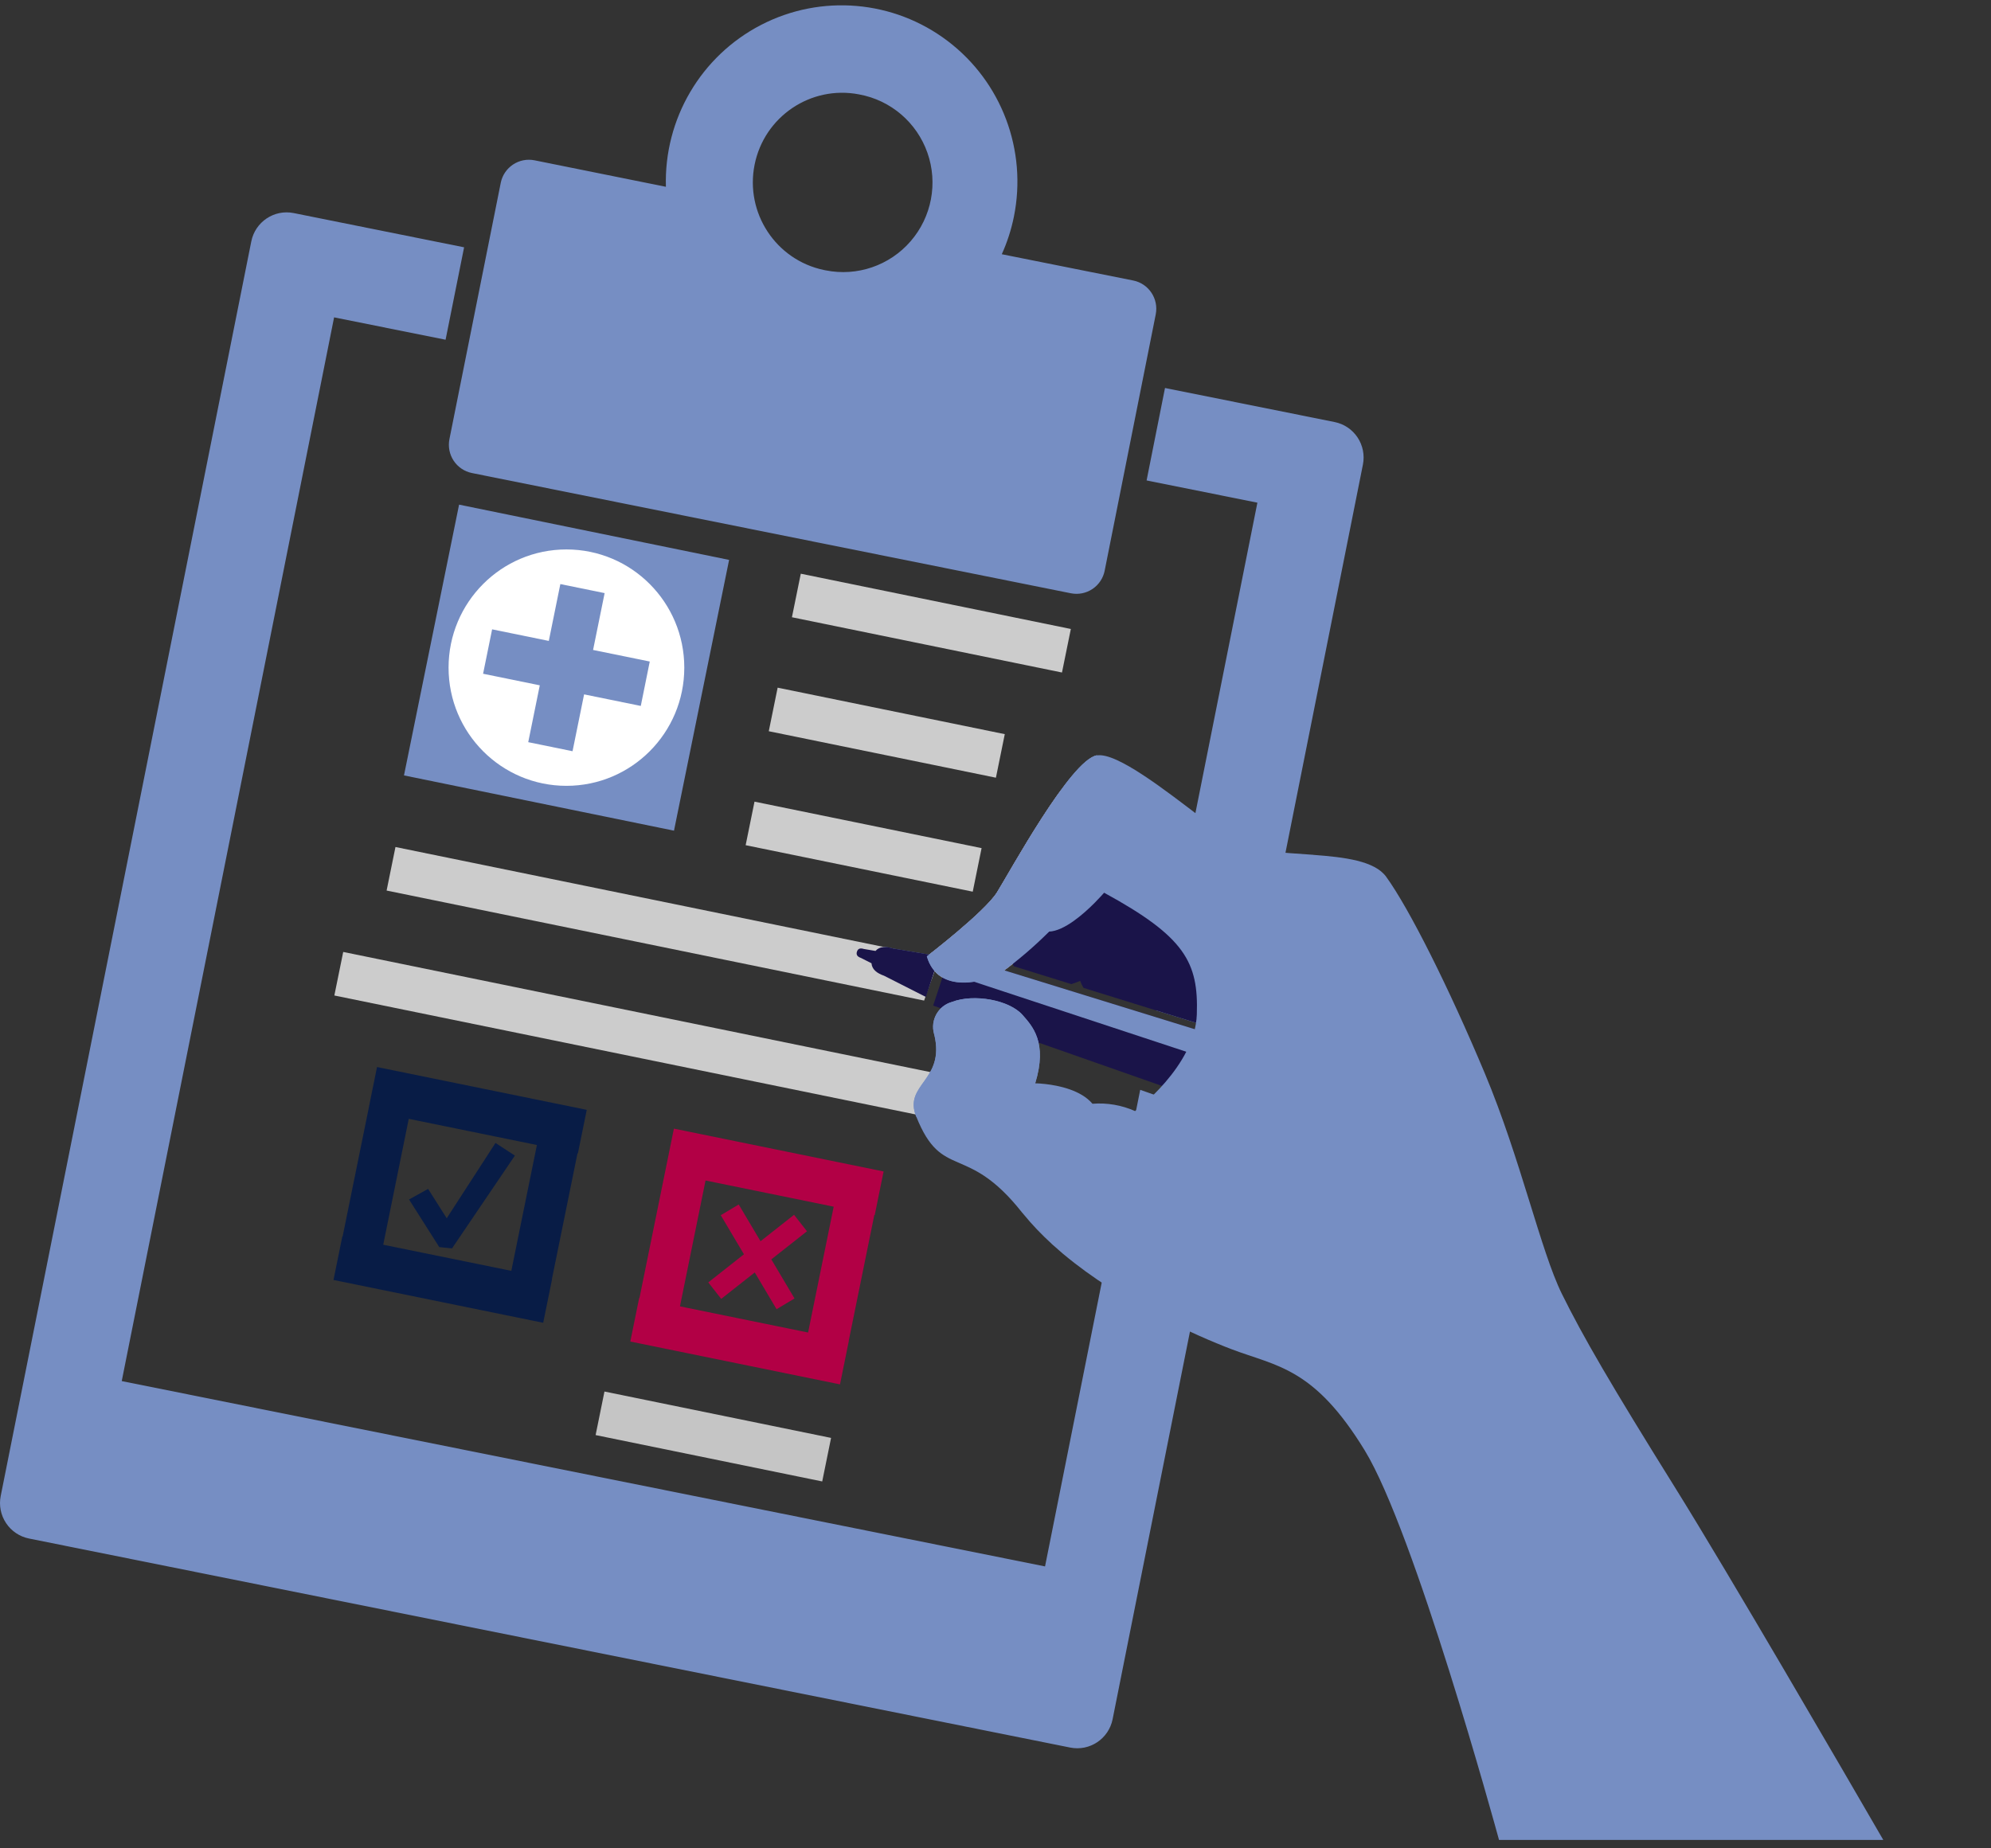 <svg xmlns="http://www.w3.org/2000/svg" width="182" height="169" viewBox="0 0 182 169">
    <rect x="0" y="0" width="182" height="169" fill="#333333" stroke="none"/>
    <g fill="none" fill-rule="evenodd">
        <g>
            <g>
                <g>
                    <g>
                        <g>
                            <g>
                                <g fill-rule="nonzero" transform="translate(-951 -3626) translate(163 2417) translate(86 474) translate(0 370) translate(0 207) translate(702 158.483) translate(36.53 45.248)">
                                    <path fill="#768EC3" d="M2.633 2.726L27.898 2.71 27.883 27.905 2.618 27.92z" transform="rotate(-78.465 15.258 15.315)"/>
                                    <ellipse cx="15.248" cy="15.313" fill="#FFF" rx="10.774" ry="10.807"/>
                                    <path fill="#768EC3" d="M22.866 14.755L17.684 13.697 18.74 8.499 14.692 7.673 13.637 12.87 8.455 11.812 7.63 15.872 12.812 16.93 11.757 22.128 15.807 22.955 16.863 17.758 22.045 18.815z"/>
                                </g>
                                <path fill="#768EC3" fill-rule="nonzero" d="M100.066 82.05c-1.027 1.032-2.782 2.573-4.164 2.635-1.355 1.354-2.811 2.602-4.356 3.734-1.431.862-5.782 2.103-6.823-1.463 0 0 5.278-4.047 6.408-5.846 1.13-1.8 6.755-12.15 9.148-12.535l-.213 13.475z" transform="translate(-951 -3626) translate(163 2417) translate(86 474) translate(0 370) translate(0 207) translate(702 158.483)"/>
                                <path d="M78.534 8.15l-.014-.004c-2.856-.59-5.81.394-7.747 2.581-1.938 2.187-2.565 5.244-1.646 8.02.919 2.777 3.245 4.85 6.102 5.44l.072.015.043.008c4.402.84 8.657-2.035 9.533-6.444.876-4.409-1.955-8.701-6.343-9.617z" transform="translate(-951 -3626) translate(163 2417) translate(86 474) translate(0 370) translate(0 207) translate(702 158.483)"/>
                                <path fill="#768EC3" fill-rule="nonzero" d="M105.647 28.258c.282-1.427-.643-2.813-2.065-3.096h-.007l-12-2.401c.497-1.098.868-2.249 1.107-3.43 1.23-6.078-1.124-12.326-6.056-16.066-4.933-3.74-11.567-4.311-17.062-1.467-5.494 2.844-8.875 8.598-8.693 14.798l-11.997-2.419c-1.421-.29-2.808.628-3.1 2.053v.007l-4.69 23.425c-.138.685 0 1.397.386 1.98.385.582.985.987 1.668 1.126h.004L97.89 53.762c.684.137 1.393-.004 1.973-.392.58-.388.982-.991 1.118-1.677v-.005l4.667-23.43zM75.342 24.21l-.043-.009c-4.383-.926-7.203-5.222-6.32-9.627.884-4.405 5.14-7.273 9.54-6.428l.013.003c2.887.525 5.272 2.563 6.246 5.34.974 2.775.388 5.862-1.536 8.085-1.923 2.223-4.887 3.24-7.765 2.662l-.135-.026z" transform="translate(-951 -3626) translate(163 2417) translate(86 474) translate(0 370) translate(0 207) translate(702 158.483)"/>
                                <path fill="#D18C66" fill-rule="nonzero" d="M88.89 89.307l-.777-.317c.06-.192-.02-.4-.194-.501l-.886-.385c-.249-.06-.502.084-.576.33l-.186.434-.266-.066c.871.506 1.894.685 2.885.505z" transform="translate(-951 -3626) translate(163 2417) translate(86 474) translate(0 370) translate(0 207) translate(702 158.483)"/>
                                <path fill="#676767" fill-rule="nonzero" d="M135.84 105.504c.248-.73.267-1.52.055-2.262l-2.288-.707-1.322 4.03 2.258.795c.61-.472 1.063-1.12 1.297-1.856z" transform="translate(-951 -3626) translate(163 2417) translate(86 474) translate(0 370) translate(0 207) translate(702 158.483)"/>
                                <path fill="#768EC3" fill-rule="nonzero" d="M85.172 89.05l.687-2.095-4.226-.714c-.828-.254-1.573-.215-1.89.756-.023.08-.041.16-.055.241l5.484 1.812z" transform="translate(-951 -3626) translate(163 2417) translate(86 474) translate(0 370) translate(0 207) translate(702 158.483)"/>
                                <path fill="#FDDA4F" fill-rule="nonzero" d="M115.879 99.824l15.747 5.527c.576.095 1.136-.245 1.318-.801.182-.557-.067-1.164-.587-1.43l-15.944-4.926-.534 1.63zM111 93.708l1.277.422c.278.119.409.44.293.72l-1.763 5.374c-.072.292-.364.473-.657.406l-1.277-.421c-.134-.057-.24-.164-.295-.299-.055-.134-.054-.286.002-.42l1.762-5.373c.072-.294.365-.475.659-.409z" transform="translate(-951 -3626) translate(163 2417) translate(86 474) translate(0 370) translate(0 207) translate(702 158.483)"/>
                                <path fill="#E19E73" fill-rule="nonzero" d="M97.025 71.71c-2.443 3.311-5.145 8.224-5.89 9.412-1.131 1.8-6.41 5.845-6.41 5.845 1.041 3.568 5.394 2.326 6.83 1.463 1.544-1.132 3-2.38 4.355-3.734.137-.008.274-.028.408-.06l.707-12.927z" transform="translate(-951 -3626) translate(163 2417) translate(86 474) translate(0 370) translate(0 207) translate(702 158.483)"/>
                                <path fill="#1A1449" fill-rule="nonzero" d="M85.301 91.464l45.863 16.1c1.683.288 3.323-.701 3.858-2.327.534-1.627-.199-3.4-1.723-4.172L86.863 86.713l-1.562 4.75z" transform="translate(-951 -3626) translate(163 2417) translate(86 474) translate(0 370) translate(0 207) translate(702 158.483)"/>
                                <path fill="#081C46" fill-rule="nonzero" d="M34.066 99.038l-.273 1.344-.134.68-2.339 11.508-.026-.006-.81 3.985 19.17 3.915.81-3.983-.014-.005 2.338-11.505.038.007.81-3.984-19.172-3.915-.398 1.96zm3.299 2.778l11.714 2.393-2.338 11.505-11.71-2.387 2.334-11.51z" transform="translate(-951 -3626) translate(163 2417) translate(86 474) translate(0 370) translate(0 207) translate(702 158.483)"/>
                                <path fill="#081C46" fill-rule="nonzero" d="M45.293 104.02L40.836 110.906 39.133 108.221 37.391 109.189 40.153 113.543 41.319 113.663 47.066 105.177z" transform="translate(-951 -3626) translate(163 2417) translate(86 474) translate(0 370) translate(0 207) translate(702 158.483)"/>
                                <path fill="#CCC" fill-rule="nonzero" d="M83.115 43.893L87.178 43.89 87.163 69.088 83.1 69.09z" transform="translate(-951 -3626) translate(163 2417) translate(86 474) translate(0 370) translate(0 207) translate(702 158.483) rotate(-78.465 85.139 56.49)"/>
                                <path fill="#CCC" fill-rule="nonzero" d="M58.01 64.838L62.073 64.836 62.038 124.152 57.975 124.154z" transform="translate(-951 -3626) translate(163 2417) translate(86 474) translate(0 370) translate(0 207) translate(702 158.483) rotate(-78.465 60.024 94.495)"/>
                                <path fill="#C5C5C5" fill-rule="nonzero" d="M63.182 120.29L67.245 120.287 67.232 141.431 63.169 141.434z" transform="translate(-951 -3626) translate(163 2417) translate(86 474) translate(0 370) translate(0 207) translate(702 158.483) rotate(-78.466 65.207 130.86)"/>
                                <path fill="#CCC" fill-rule="nonzero" d="M79.036 55.913L83.1 55.911 83.088 77.104 79.024 77.107z" transform="translate(-951 -3626) translate(163 2417) translate(86 474) translate(0 370) translate(0 207) translate(702 158.483) rotate(-78.465 81.062 66.509)"/>
                                <path fill="#CCC" fill-rule="nonzero" d="M76.92 66.337L80.983 66.334 80.97 87.523 76.907 87.526z" transform="translate(-951 -3626) translate(163 2417) translate(86 474) translate(0 370) translate(0 207) translate(702 158.483) rotate(-78.465 78.945 76.93)"/>
                                <path fill="#CCC" fill-rule="nonzero" d="M36.15 76.962L35.34 80.943 84.474 91.002 85.85 87.136z" transform="translate(-951 -3626) translate(163 2417) translate(86 474) translate(0 370) translate(0 207) translate(702 158.483)"/>
                                <path fill="#768EC3" fill-rule="nonzero" d="M135.18 104.503c.293-1.453-.502-2.906-1.881-3.438L86.862 86.712l-.548 1.67 48.866 16.121z" transform="translate(-951 -3626) translate(163 2417) translate(86 474) translate(0 370) translate(0 207) translate(702 158.483)"/>
                                <path fill="#1A1449" fill-rule="nonzero" d="M81.634 86.237c-.637-.194-1.222-.213-1.603.228l-1.08-.183c-.27-.084-.512-.07-.616.246-.104.317.085.476.35.57l.978.493c.047.584.524.921 1.15 1.141l3.824 1.941 1.22-3.725-4.223-.711z" transform="translate(-951 -3626) translate(163 2417) translate(86 474) translate(0 370) translate(0 207) translate(702 158.483)"/>
                                <path fill="#768EC3" fill-rule="nonzero" d="M94.626 98.575c1.15-3.75-.264-5.234-1.153-6.248-1.2-1.373-4.444-1.97-6.459-1.196-1.254.352-1.986 1.657-1.636 2.915l.028.093c1.006 4.224-2.851 4.494-1.655 7.484l10.875-3.048zM100.066 82.05c-1.027 1.032-2.782 2.573-4.164 2.635-1.355 1.354-2.811 2.602-4.356 3.734-1.431.862-5.782 2.103-6.823-1.463 0 0 5.278-4.047 6.408-5.846 1.13-1.8 6.755-12.15 9.148-12.535l-.213 13.475zM114.94 45.478l-9.266 46.424 8.435 2.619 10.477-52.525c.171-.86-.005-1.753-.49-2.482-.484-.73-1.238-1.236-2.095-1.408l-15.507-3.114-1.682 8.453 10.127 2.033z" transform="translate(-951 -3626) translate(163 2417) translate(86 474) translate(0 370) translate(0 207) translate(702 158.483)"/>
                                <path fill="#768EC3" fill-rule="nonzero" d="M95.528 142.74l-84.4-16.946 19.412-97.26 10.191 2.046 1.693-8.451-15.574-3.13c-1.785-.359-3.521.802-3.879 2.592L.065 136.298c-.172.86.004 1.753.489 2.482.484.73 1.238 1.237 2.095 1.409l95.178 19.113c1.784.358 3.52-.802 3.878-2.591l10.893-54.601-8.37-2.946-8.7 43.576z" transform="translate(-951 -3626) translate(163 2417) translate(86 474) translate(0 370) translate(0 207) translate(702 158.483)"/>
                                <path fill="#1A1449" fill-rule="nonzero" d="M98.738 89.2c.082.225.186.441.31.645l11.417 3.544c.288-.06.563-.17.814-.323 1.32-1.162 2.55-2.422 3.682-3.77.113-.006 5.529-4.004 4.215-3.398l.335-6.143-4.786-.263-5.9-.326-8.068-.446c-.985 1.423-1.556 2.416-1.84 2.871-1.129 1.8-6.407 5.845-6.407 5.845.044.145.097.288.157.427l5.265 1.635c.274-.084.543-.183.806-.297z" transform="translate(-951 -3626) translate(163 2417) translate(86 474) translate(0 370) translate(0 207) translate(702 158.483)"/>
                                <path fill="#768EC3" fill-rule="nonzero" d="M172.155 167.75c-3.553-6.138-14.152-24.385-19.006-32.173-5.879-9.434-8.43-13.817-10.374-17.754-1.944-3.937-3.76-12.319-7.043-20.159-3.285-7.84-6.914-15.08-9.022-17.985-1.056-1.453-3.8-1.787-6.653-1.998l-.006-.006c-2.846-.21-5.802-.3-7.3-1.263-.733-.47-1.717-1.208-2.816-2.045l.023.02c-3.376-2.57-7.865-6.095-9.674-5.801-2.394.384-8.019 10.735-9.149 12.535-1.13 1.8-6.409 5.846-6.409 5.846 1.04 3.568 5.393 2.325 6.825 1.463 1.544-1.132 3-2.38 4.354-3.734 1.383-.06 3.137-1.602 4.164-2.635l.025-.027c.471-.475.779-.83.82-.878l.013-.015c7.417 4.044 8.635 6.377 8.475 11.13-.16 4.752-5.644 8.836-5.644 8.836-1.222-.545-2.56-.775-3.894-.67-1.066-1.262-3.12-1.671-4.318-1.804h-.007l-.1-.01c-.484-.054-.81-.054-.81-.054 1.15-3.751-.263-5.234-1.149-6.248-1.204-1.373-4.445-1.97-6.459-1.196-1.252.35-1.986 1.65-1.638 2.907l.03.1c1.005 4.224-2.852 4.494-1.655 7.484 2.37 5.926 4.576 2.324 9.66 8.754.122.154.26.304.389.456.12.142.236.284.36.424.204.231.413.459.628.683l.026.027c.417.436.852.86 1.305 1.275h-.007c.035.032.072.063.11.096.29.263.585.523.889.78l.1.083c5.248 4.384 12.094 7.444 15.357 8.685 4.144 1.574 7.54 1.658 12.183 9.264 4.539 7.436 11.94 34.398 12.27 35.606h35.127z" transform="translate(-951 -3626) translate(163 2417) translate(86 474) translate(0 370) translate(0 207) translate(702 158.483)"/>
                                <path fill="#B20045" fill-rule="nonzero" d="M77.594 122.115l-.01-.006 2.34-11.506.037.009.81-3.985-19.169-3.915-.81 3.983-2.339 11.507-.026-.006-.81 3.983 19.169 3.917.808-3.98zm-13.1-14.66l11.715 2.393-2.34 11.506-11.713-2.392 2.339-11.506z" transform="translate(-951 -3626) translate(163 2417) translate(86 474) translate(0 370) translate(0 207) translate(702 158.483)"/>
                                <path fill="#B20045" fill-rule="nonzero" d="M72.629 118.241L70.508 114.666 73.767 112.097 72.586 110.59 69.521 113.006 67.527 109.647 65.885 110.628 68.005 114.201 64.745 116.771 65.927 118.278 68.993 115.862 70.986 119.221z" transform="translate(-951 -3626) translate(163 2417) translate(86 474) translate(0 370) translate(0 207) translate(702 158.483)"/>
                            </g>
                        </g>
                    </g>
                </g>
            </g>
        </g>
    </g>
</svg>
